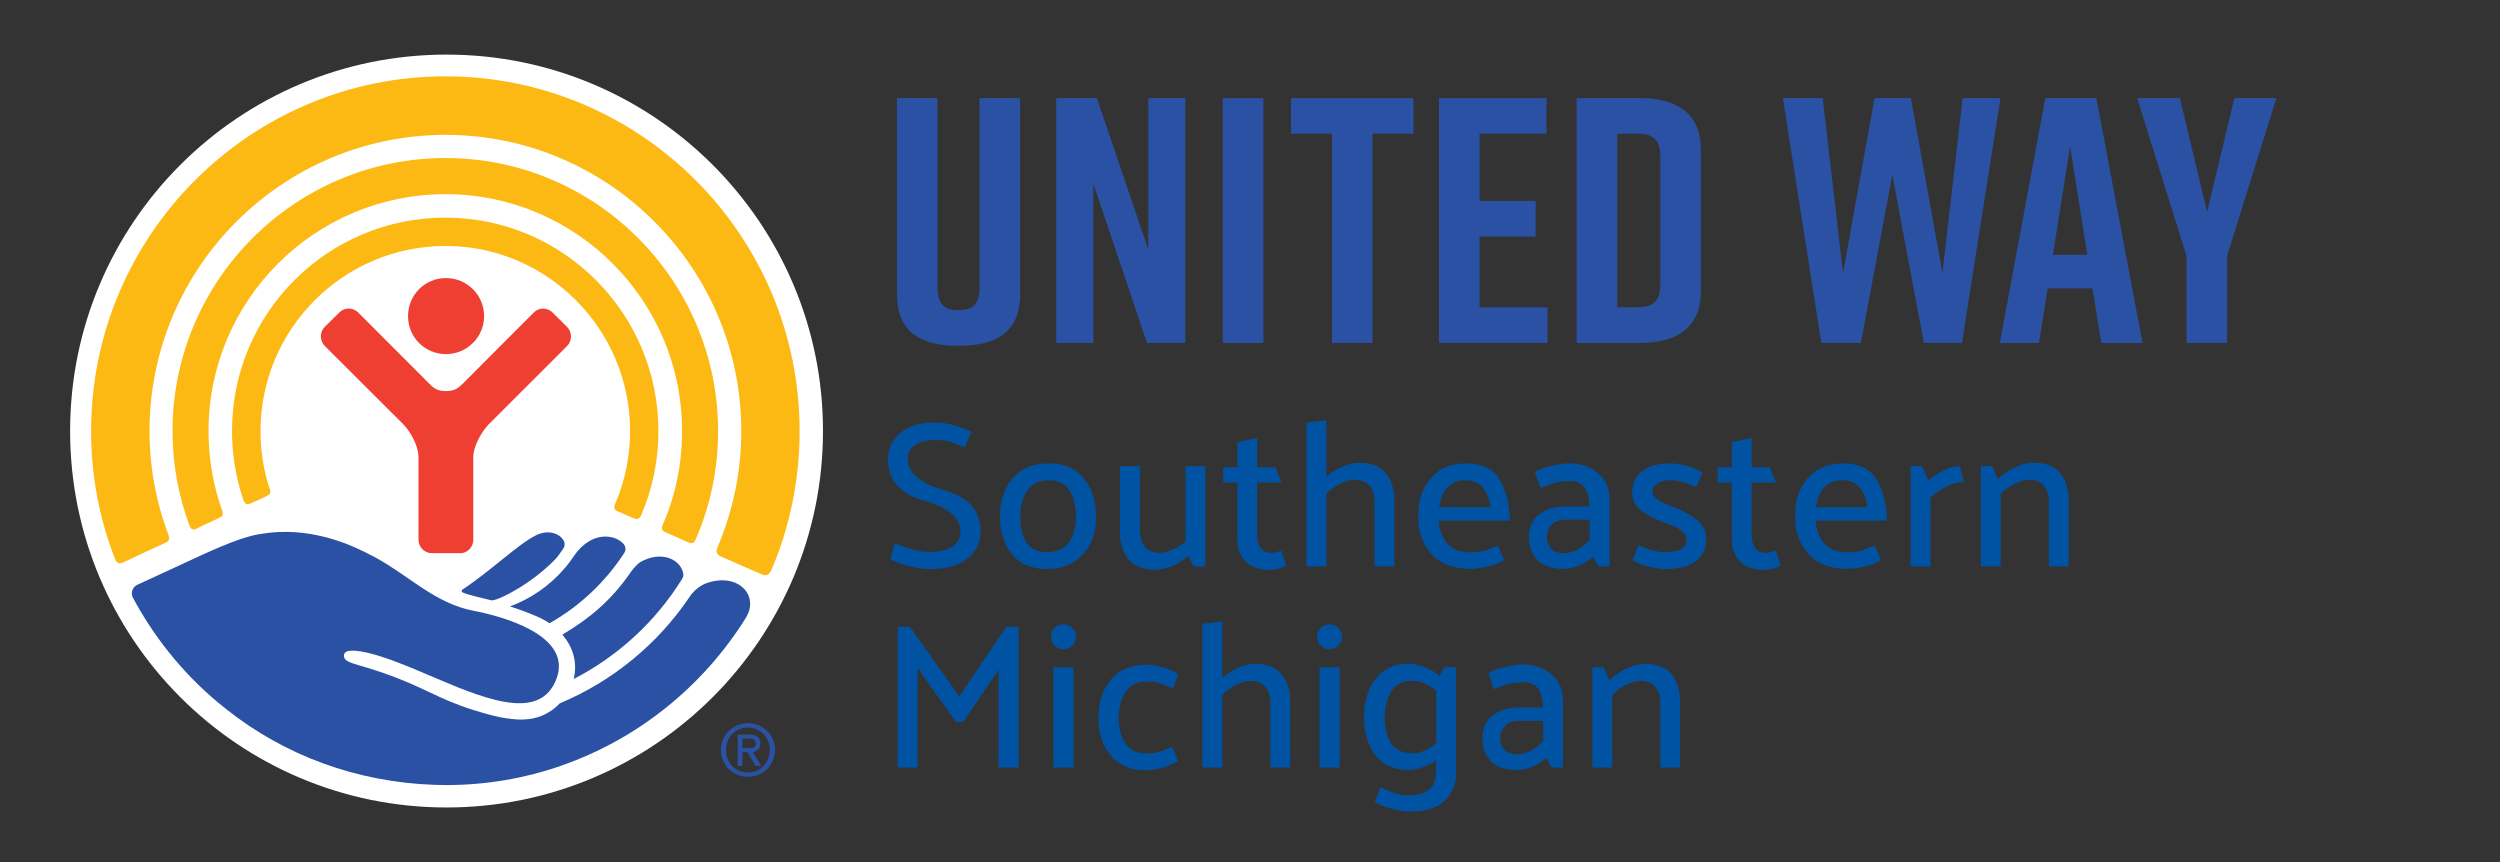 <?xml version="1.0" encoding="UTF-8"?> <svg xmlns="http://www.w3.org/2000/svg" xmlns:xlink="http://www.w3.org/1999/xlink" version="1.1" id="Layer_1" x="0px" y="0px" viewBox="0 0 2610 900" style="enable-background:new 0 0 2610 900;" xml:space="preserve"><rect x="0" y="0" width="2610" height="900" fill="#333333" stroke="none"/> <style type="text/css"> .st0{clip-path:url(#SVGID_00000083767565813067861050000009395745220247143853_);fill:#2A51A3;} .st1{clip-path:url(#SVGID_00000083767565813067861050000009395745220247143853_);fill:#FFFFFF;} .st2{clip-path:url(#SVGID_00000083767565813067861050000009395745220247143853_);fill:#FDB913;} .st3{clip-path:url(#SVGID_00000083767565813067861050000009395745220247143853_);fill:#EF3E32;} .st4{fill:#0052A3;} </style> <g> <defs> <rect id="SVGID_1_" x="73.2" y="57" width="2303.4" height="786"></rect> </defs> <clipPath id="SVGID_00000183939085548568897420000002109636799987323798_"> <use xlink:href="#SVGID_1_" style="overflow:visible;"></use> </clipPath> <path style="clip-path:url(#SVGID_00000183939085548568897420000002109636799987323798_);fill:#2A51A3;" d="M1065.1,306.9 c0,39.5-24.8,54.1-63.6,54.1h-1.5c-38.7,0-63.6-14.2-63.6-54.1V102.4h42.4v198c0,18.3,8,23.4,21.9,23.4c13.9,0,21.9-5.1,21.9-23.4 v-198h42.4V306.9z"></path> <polygon style="clip-path:url(#SVGID_00000183939085548568897420000002109636799987323798_);fill:#2A51A3;" points="1102.7,358 1102.7,102.4 1145.1,102.4 1198.8,260.5 1198.8,102.4 1237.5,102.4 1237.5,358 1197.4,358 1141.5,191.8 1141.5,358 "></polygon> <rect x="1276.6" y="102.4" style="clip-path:url(#SVGID_00000183939085548568897420000002109636799987323798_);fill:#2A51A3;" width="42.4" height="255.7"></rect> <polygon style="clip-path:url(#SVGID_00000183939085548568897420000002109636799987323798_);fill:#2A51A3;" points="1475.7,139.6 1432.9,139.6 1432.9,358 1390.6,358 1390.6,139.6 1347.8,139.6 1347.8,102.4 1475.7,102.4 "></polygon> <polygon style="clip-path:url(#SVGID_00000183939085548568897420000002109636799987323798_);fill:#2A51A3;" points="1502.3,358 1502.3,102.4 1614.5,102.4 1614.5,139.6 1544.7,139.6 1544.7,209.7 1603.2,209.7 1603.2,247 1544.7,247 1544.7,320.8 1615.6,320.8 1615.6,358 "></polygon> <path style="clip-path:url(#SVGID_00000183939085548568897420000002109636799987323798_);fill:#2A51A3;" d="M1775.7,156.4V304 c0,38.7-25.6,54.1-64.3,54.1h-65.4V102.4h65.4C1750.2,102.4,1775.7,117.7,1775.7,156.4 M1710,139.6h-21.6v181.2h21.6 c13.9,0,23.4-5.1,23.4-23.4V163C1733.4,144.7,1723.9,139.6,1710,139.6"></path> <polygon style="clip-path:url(#SVGID_00000183939085548568897420000002109636799987323798_);fill:#2A51A3;" points="2048.3,358 2008.5,358 1975.6,182.7 1942.7,358 1901.5,358 1861.3,102.4 1902.9,102.4 1924.1,285 1957,102.4 1995,102.4 2027.9,285 2049,102.4 2088.5,102.4 "></polygon> <path style="clip-path:url(#SVGID_00000183939085548568897420000002109636799987323798_);fill:#2A51A3;" d="M2184.6,301.1h-46.8 l-9.1,57h-40.9l47.5-255.7h53.3l48.2,255.7h-43.1L2184.6,301.1z M2179.1,266l-17.9-113.6L2143.3,266H2179.1z"></path> <polygon style="clip-path:url(#SVGID_00000183939085548568897420000002109636799987323798_);fill:#2A51A3;" points="2325.1,358 2282.7,358 2282.7,267.1 2231.2,102.4 2275.8,102.4 2304.2,221.1 2332.7,102.4 2376.6,102.4 2325.1,267.1 "></polygon> <path style="clip-path:url(#SVGID_00000183939085548568897420000002109636799987323798_);fill:#FFFFFF;" d="M859.2,450 c0,217-176.1,393-393,393C249,843,73.2,667,73.2,450c0-217,175.8-393,393-393C683.1,57,859.2,232.9,859.2,450"></path> <path style="clip-path:url(#SVGID_00000183939085548568897420000002109636799987323798_);fill:#FDB913;" d="M261.3,525.8 c4-1.9,13.2-6,17.3-8c4.7-2.4,4.1-4.4,2.7-8.2c-6.2-18.8-9.3-38.8-9.3-59.6c0-106.5,86.6-193.2,193.1-193.2 c106.2,0,192.7,86.7,192.7,193.2c0,27.2-5.7,53.4-15.9,76.8c-0.9,1.7-1.1,5,1.7,6.5c3.2,1.3,14.9,6.6,18.3,7.9 c3.5,1.4,5.6,0.6,7.4-3.1c11.7-27.2,18.1-56.9,18.1-88.1c0-123-99.7-222.8-222.5-222.8c-123,0-222.7,99.8-222.7,222.8 c0,25.2,4.2,49.3,11.9,72C255.5,525.5,257.3,527.7,261.3,525.8"></path> <path style="clip-path:url(#SVGID_00000183939085548568897420000002109636799987323798_);fill:#FDB913;" d="M204.8,552.1 c4.5-2.4,20.4-9.6,24.6-11.7c4.4-1.8,3.3-5.5,2.6-7.1c-9.3-26-14.3-53.9-14.3-83.2c0-136.6,110.9-247.4,247.4-247.4 c136.1,0,247,110.8,247,247.4c0,35-7.2,68.2-20.4,98.3c-0.7,1.6-1.8,5.3,2.4,6.9c3.8,1.7,21.5,9.6,24.8,11.1 c3.5,1.4,5.7,0.8,7.4-3.3c15.1-34.6,23.4-72.9,23.4-113c0-157.1-127.6-285.1-284.6-285.1c-157.3,0-285,128-285,285.1 c0,34.6,6.3,67.8,17.7,98.5C198.5,550.5,200,554.3,204.8,552.1"></path> <path style="clip-path:url(#SVGID_00000183939085548568897420000002109636799987323798_);fill:#FDB913;" d="M127.9,587.5 c5.5-2.8,39-18.2,44.8-20.8c6.1-2.6,3.4-7.2,2.6-9.7c-12.4-33.4-19.2-69.4-19.2-106.9c0-170.6,138.6-309.3,309.1-309.3 c170,0,308.7,138.6,308.7,309.3c0,43.1-9,84.1-24.9,121.5c-1.1,2.3-2.2,6.8,3.5,9.3c5.3,2.4,37.9,16.8,42.4,18.5 c4.4,2.1,7.8,1.7,10.7-4.8c18.9-44.6,29.2-93.5,29.2-144.5c0-204.2-165.8-370.4-369.7-370.4c-204.2,0-370,166.2-370,370.4 c0,47,8.8,91.8,24.8,133C120.8,585.4,122.5,589.8,127.9,587.5"></path> <path style="clip-path:url(#SVGID_00000183939085548568897420000002109636799987323798_);fill:#EF3E32;" d="M465.6,369.7 c21.8,0,39.8-17.7,39.8-39.6c0-22.2-18-39.8-39.8-39.8c-22.1,0-39.6,17.6-39.6,39.8C426,352,443.5,369.7,465.6,369.7"></path> <path style="clip-path:url(#SVGID_00000183939085548568897420000002109636799987323798_);fill:#EF3E32;" d="M480.2,577.6 c7.7,0,13.9-6.3,13.9-14v-87c0.4-11,8.2-25.2,15.9-33.4l82-81.9c5.5-5.5,5.5-14.6,0-20l-15-14.9c-5.4-5.6-14.5-5.6-19.9,0 l-73.9,74.1c-5.1,4.8-8.5,7.8-17.5,7.8c-9.3,0-12.8-3-17.6-7.8L374,326.3c-5.6-5.6-14.4-5.6-19.8,0l-15.1,14.9 c-5.5,5.3-5.5,14.5,0,20l82.1,81.9c7.8,8.2,15.4,22.4,15.7,33.4v87c0,7.8,6.3,14,14,14H480.2"></path> <path style="clip-path:url(#SVGID_00000183939085548568897420000002109636799987323798_);fill:#2A51A3;" d="M775.1,781.1h5.4 c6.1,0,8.5-0.8,8.5-5.2c0-3.3-2.1-4.9-7.2-4.9h-6.7L775.1,781.1z M775.1,799.7h-4.9v-32.8h12.3c7.6,0,11.4,3,11.4,9.3 c0,5.8-3.8,8.4-7.9,8.9l8.8,14.6h-5.9l-8.7-14.5h-5.1V799.7z M803.6,782.8c0-13.1-10-23.3-22.9-23.3c-12.8,0-22.8,10.2-22.8,23.3 c0,13.6,10.1,23.7,22.8,23.7C793.6,806.5,803.6,796.5,803.6,782.8 M752.6,782.8c0-15.6,12.9-27.8,28.2-27.8 c15.4,0,28.4,12.1,28.4,27.8c0,16.1-13,28.2-28.4,28.2C765.4,811.1,752.6,798.9,752.6,782.8"></path> <path style="clip-path:url(#SVGID_00000183939085548568897420000002109636799987323798_);fill:#2A51A3;" d="M532.4,633.1 c8.3,2.6,17.4,5.9,27.5,10.2c5,2.1,9.6,4.6,13.8,7.4c31.6-17.9,58.4-43.2,78.1-73.5c1.9-2.9,1.5-6.7-0.8-9.3 c-7.1-8-22.3-11.2-36.2-2.7l-0.1,0.1c-6.1,3.6-11.1,8.7-15.1,14.6c-3.2,4.8-6.7,9.5-10.6,13.9C573.6,611.7,554.1,625.1,532.4,633.1 "></path> <path style="clip-path:url(#SVGID_00000183939085548568897420000002109636799987323798_);fill:#2A51A3;" d="M587.1,662.6 c11.6,13.3,15.9,29.9,11.8,46.3c46.6-24,85.9-60.3,113.4-104.8c1-1.7,1.4-3.7,1-5.6c-3.1-15-23.3-24-45-11.6c0,0,0,0,0,0 c-5.8,4.4-8.9,9.1-10.7,11.7C638,626.6,616.5,645,587.1,662.6"></path> <path style="clip-path:url(#SVGID_00000183939085548568897420000002109636799987323798_);fill:#2A51A3;" d="M578.8,584.8 c3.6-3.7,6.6-8,9.4-12.3c1.4-2.1,1.7-4.9,0.7-7.2c-3.8-8.3-16.6-13.1-29.8-6.2c-19.1,9.7-46.4,36.7-76.3,56.4 c-1.2,0.8-1,2.5,0.3,3.1c7.4,3,20.2,5.7,30.2,8.2C521.1,626.8,554.5,609.5,578.8,584.8"></path> <path style="clip-path:url(#SVGID_00000183939085548568897420000002109636799987323798_);fill:#2A51A3;" d="M143.4,610.5 c10.5-4.8,46.1-21.2,50.9-23.5c20-9.2,53.1-25.2,74.7-29c1.6-0.3,3.3-0.5,5-0.8c0.3,0,0.6-0.1,1-0.2c1.3-0.2,2.6-0.3,3.9-0.5 c1-0.1,2.1-0.2,3.1-0.4c1.2-0.1,2.3-0.2,3.5-0.3c1.4-0.1,2.8-0.2,4.2-0.3c1,0,2-0.1,3-0.1c2.4-0.1,4.8-0.1,7.3-0.1 c0.1,0,0.1,0,0.2,0h0c0.3,0,0.6,0,0.8,0c1.7,0,3.5,0.1,5.2,0.2c0.9,0,1.8,0.1,2.7,0.2c1.2,0.1,2.3,0.2,3.5,0.3 c1.1,0.1,2.1,0.2,3.2,0.3c1,0.1,2.1,0.3,3.1,0.4c7.8,1,16.1,2.7,24.8,5.1c0.1,0,0.2,0,0.3,0.1c1.9,0.5,3.8,1.1,5.8,1.7 c0.3,0.1,0.7,0.2,1,0.3c12.8,4,26.7,10.2,41.3,18.1c34.6,18.7,62.2,47.9,102.2,55.6c28.7,5.4,103.8,25.2,87,70.7 c-8.4,22.9-27.2,28.3-50.8,25c-0.2,0-0.3,0-0.5-0.1c-1-0.2-2.1-0.3-3.1-0.5c-0.8-0.1-1.5-0.3-2.3-0.4c-0.8-0.2-1.6-0.3-2.5-0.5 c-1.3-0.3-2.6-0.6-3.9-0.9c-0.4-0.1-0.8-0.2-1.2-0.3c-25.2-6.2-54.3-19.5-81.8-31.1c-0.7-0.3-1.5-0.6-2.2-0.9 c-1.2-0.5-2.5-1-3.7-1.5c-1.3-0.5-2.6-1.1-3.9-1.6c-1-0.4-2.1-0.8-3.1-1.2c-1.5-0.6-3.1-1.2-4.6-1.8c-0.8-0.3-1.6-0.6-2.5-1 c-2.3-0.9-4.6-1.8-6.9-2.6c0,0,0,0-0.1,0c-1.5-0.5-3-1.1-4.5-1.6c-2.3-0.8-4.5-1.5-6.7-2.2c-2.1-0.7-4.2-1.3-6.3-1.9 c-9.5-2.6-18-4.2-23.8-3.9h-0.1c-0.6,0-1.2,0.1-1.8,0.2c-0.2,0-0.5,0.1-0.7,0.1c-0.4,0.1-0.8,0.2-1.2,0.3c-0.3,0.1-0.7,0.2-1,0.3 c-0.1,0.1-0.2,0.1-0.3,0.2c-1.5,0.8-2.4,2-2.5,3.7c-0.5,8.3,11.3,8.1,40.3,18.2c44.4,15.4,57.5,27.3,94.4,38.8 c12.8,4,26.3,8,39.6,9.4c0.2,0,0.5,0,0.7,0.1c1.5,0.2,3.1,0.3,4.6,0.4c0.3,0,0.6,0,0.9,0.1c1.5,0.1,3,0.1,4.5,0.1 c0.5,0,1.1,0,1.6,0c1.4,0,2.9-0.1,4.3-0.3c0.4,0,0.8-0.1,1.2-0.1c1.3-0.1,2.5-0.3,3.8-0.5c0.5-0.1,1-0.2,1.4-0.3 c1.5-0.3,2.9-0.6,4.3-1c0.4-0.1,0.8-0.3,1.2-0.4c1.2-0.4,2.4-0.8,3.6-1.3c0.3-0.1,0.7-0.3,1-0.4c1.4-0.6,2.8-1.3,4.1-2 c0.4-0.2,0.8-0.5,1.2-0.7c1.4-0.8,2.7-1.6,4.1-2.5c0.2-0.1,0.4-0.3,0.6-0.4c1.2-0.9,2.4-1.8,3.5-2.8c1.5-1.3,3-2.7,4.4-4.2 c55.3-23.1,102.4-62,135.5-111.1c3.2-4.8,7.3-8.9,12.3-11.8c1.9-1.1,3.6-2,5.2-2.5c33.1-11.8,55.8,12.8,41.3,36.1 c-44.4,71.3-112.6,126.7-193.5,154.6l0,0.1c-37.4,12.9-77.6,19.9-119.4,19.9h-0.1H466c-3.9,0-7.8-0.1-11.6-0.2 c-82.1-2.6-158-31.1-218.1-79l0,0c-0.2-0.2-0.4-0.3-0.6-0.5c-39.8-31.1-71.8-70.2-94.7-111.8c-0.7-1.2-1.4-2.6-2.2-4 C136.1,619.1,138.2,612.9,143.4,610.5"></path> </g> <g> <path class="st4" d="M934.3,566.9c4,2,9.4,4.1,16.2,6.2c6.8,2.1,13.5,3.1,20.1,3.1c10.5,0,18.5-1.9,24-5.8c5.5-3.9,8.2-9,8.2-15.3 c0-14.5-12.6-25.3-37.9-32.3c-25.3-7-37.9-21.6-37.9-43.7c0-10.7,4.3-19.7,12.9-27c8.6-7.3,20.3-11,35.3-11c7.3,0,14.4,1,21.3,3 c6.8,2,12.7,4.2,17.6,6.7c-1,2.7-2.2,5.5-3.5,8.2c-1.3,2.7-2.5,5.5-3.5,8.2c-3.7-1.9-8-3.6-12.9-5.3c-4.8-1.7-10.7-2.5-17.6-2.5 c-8.2,0-15.1,1.6-20.6,4.8c-5.5,3.2-8.3,8-8.3,14.5c0,14.8,12.7,25.8,38,33c25.3,7.2,38,21.5,38,43c0,11.5-4.6,21-13.7,28.4 c-9.1,7.4-22.2,11.1-39.2,11.1c-6.2,0-13.9-1.2-23.1-3.5c-9.2-2.3-15.3-4.8-18.1-7.3c0.7-2.7,1.5-5.5,2.3-8.2 C932.6,572.4,933.5,569.6,934.3,566.9z"></path> <path class="st4" d="M1092.4,594.1c-15.8-0.1-27.9-5.4-36.1-15.7c-8.2-10.3-12.3-23.6-12.3-39.9c0.1-16.1,4.6-29.3,13.4-39.4 c8.8-10.2,21.1-15.3,36.9-15.4c16.4,0,28.8,5.2,37.3,15.7c8.4,10.4,12.6,23.9,12.6,40.3c0,16.3-4.6,29.4-13.8,39.3 C1121.2,588.9,1108.6,594,1092.4,594.1z M1123.3,539.7c0-11.2-2.2-20.4-6.7-27.5c-4.5-7.1-11.7-10.7-21.6-10.7s-17.4,3.3-22.2,10 c-4.9,6.7-7.4,15.7-7.6,26.9c0,11.7,2.1,20.9,6.4,27.8c4.2,6.8,11.3,10.3,21.3,10.3c9.8,0,17.3-3.2,22.5-9.7 C1120.5,560.2,1123.2,551.2,1123.3,539.7z"></path> <path class="st4" d="M1240.4,580.3c-4.6,4.3-10.1,7.8-16.5,10.5c-6.4,2.7-12.4,4-18,4c-12.8,0-22.1-3.7-28-11.1 c-5.8-7.4-8.7-16.7-8.7-28v-69.1h21v67.6c0,6.8,1.7,12.3,5.1,16.5c3.4,4.2,8.4,6.4,15,6.4c3.9,0,8.3-1,13.4-3.1 c5-2.1,9.7-4.9,14-8.5v-78.8h20.7v104.8h-11.9L1240.4,580.3z"></path> <path class="st4" d="M1343,590.5c-1.9,1-4.5,2-7.9,3c-3.4,1-6.7,1.5-9.8,1.5c-10.2,0-18.4-2.8-24.4-8.4c-6-5.6-9.1-13.8-9.1-24.4 v-58.5h-14.7l-0.2-15.8h14.9v-26.1l20.7-4.8v30.9h19l6.5,15.8h-25.5v55.3c0,5.3,1.2,9.7,3.6,13.1c2.4,3.4,6.2,5.1,11.3,5.1 c1.7,0,3.5-0.2,5.3-0.8c1.8-0.5,3.4-1,4.9-1.6L1343,590.5z"></path> <path class="st4" d="M1384.7,498c4.5-4.3,9.9-7.9,16.3-10.7c6.4-2.8,12.4-4.2,18-4.2c12.8,0,22.1,3.7,28,11.1 c5.8,7.4,8.7,16.7,8.7,28v69.1H1435v-67.2c0-7.1-1.7-12.7-5.1-16.8c-3.4-4.2-8.5-6.3-15.4-6.5c-4.3,0-9.3,1.4-15,4.1 c-5.7,2.7-10.6,6.3-14.8,10.8v75.6h-20.7V441.2l20.7-2.4V498z"></path> <path class="st4" d="M1576.3,543.6H1502c0.7,9.6,3.7,17.6,9.1,23.8c5.3,6.2,13.3,9.3,24,9.3c6.2,0,11.4-0.7,15.7-2.1 c4.2-1.4,8.5-3.1,12.9-5.1l6.5,15.1c-4.6,3.2-10.5,5.5-17.6,7c-7.1,1.5-12.9,2.3-17.4,2.3c-17.6,0-31.1-5.1-40.5-15.2 c-9.4-10.2-14.1-23.4-14.1-39.9c0-16.3,4.4-29.5,13.3-39.7c8.9-10.2,21.1-15.3,36.8-15.3c17,0,28.9,6,35.6,17.9 C1572.9,513.6,1576.3,527.6,1576.3,543.6z M1556.2,529.5c-1.3-8.6-4-15.5-8.2-20.5c-4.2-5-10.2-7.6-18.1-7.6 c-8.1,0-14.4,2.6-19,7.7c-4.6,5.1-7.4,11.9-8.4,20.4H1556.2z"></path> <path class="st4" d="M1602.4,493c4-2.7,9.9-5,17.5-6.7c7.6-1.7,13.7-2.6,18.1-2.6c12.1,0,22.2,3.4,30.2,10.2 c8.1,6.8,12.1,15.6,12.1,26.4v71.1h-11.7c-1-1.6-1.9-3.2-2.8-5c-0.9-1.7-1.7-3.4-2.6-5c-3.6,3.2-8.2,6-13.8,8.6 c-5.6,2.6-11.2,3.9-16.8,3.9c-12.4,0-21.6-3.1-27.5-9.3c-6-6.2-9-14-9-23.5c0-10.5,3.6-18.5,10.7-24.1c7.1-5.5,16.4-8.3,27.8-8.3 h24.8c0-7.2-1.4-13.4-4.3-18.6c-2.9-5.2-8.4-7.8-16.6-7.8c-6.2,0-11.8,0.8-16.8,2.3c-5,1.5-9.5,3.1-13.4,4.9L1602.4,493z M1614.7,561.1c0,4,1.4,7.8,4.3,11.2c2.9,3.5,7.3,5.2,13.2,5.2c5.3,0,10.3-1.3,15-3.9c4.7-2.6,8.8-5.9,12.4-9.9v-21.2h-25.5 c-6.3,0-11.2,1.9-14.5,5.6C1616.4,551.9,1614.7,556.2,1614.7,561.1z"></path> <path class="st4" d="M1770.9,508.6c-4-1.9-8.2-3.5-12.6-5c-4.4-1.4-9.4-2.2-15-2.2c-5.5,0-9.8,1.1-13.1,3.3c-3.2,2.2-4.9,5.2-4.9,9 c0.1,3.2,2.1,5.9,5.7,8.3s8.7,4.6,15,6.8c8.6,3.2,16.7,7.5,24.2,12.9c7.5,5.4,11.2,12.4,11.2,21.1c0,9.8-3.6,17.5-10.9,23 c-7.3,5.5-17.8,8.3-31.6,8.3c-4.5,0-10.2-0.8-17.3-2.4c-7.1-1.6-12.8-4-17.3-7.1l6.5-15.3c4.5,2.2,9.1,3.9,13.8,5.2 s9.5,1.9,14.3,1.9c6.9,0,12.3-1.1,16.1-3.2c3.8-2.2,5.7-5.3,5.7-9.3c0-4-2.1-7.5-6.2-10.5c-4.1-2.9-9.5-5.5-16.3-7.7 c-8.2-2.7-16-6.6-23.3-11.4c-7.3-4.9-11-11.6-11-20.1c0-9.5,3.6-17,10.7-22.4c7.1-5.4,16.8-8.1,29.1-8.1c4.5,0,10.1,0.9,16.8,2.6 c6.8,1.7,12.4,4.2,16.8,7.3L1770.9,508.6z"></path> <path class="st4" d="M1859.2,590.5c-1.9,1-4.5,2-7.9,3c-3.4,1-6.7,1.5-9.8,1.5c-10.2,0-18.4-2.8-24.4-8.4s-9.1-13.8-9.1-24.4v-58.5 h-14.7l-0.2-15.8h14.9v-26.1l20.7-4.8v30.9h19l6.5,15.8h-25.5v55.3c0,5.3,1.2,9.7,3.6,13.1c2.4,3.4,6.2,5.1,11.3,5.1 c1.7,0,3.5-0.2,5.3-0.8c1.8-0.5,3.4-1,4.9-1.6L1859.2,590.5z"></path> <path class="st4" d="M1969.8,543.6h-74.3c0.7,9.6,3.7,17.6,9.1,23.8c5.3,6.2,13.3,9.3,24,9.3c6.2,0,11.4-0.7,15.7-2.1 c4.2-1.4,8.5-3.1,12.9-5.1l6.5,15.1c-4.6,3.2-10.5,5.5-17.6,7c-7.1,1.5-12.9,2.3-17.4,2.3c-17.6,0-31.1-5.1-40.5-15.2 c-9.4-10.2-14.1-23.4-14.1-39.9c0-16.3,4.4-29.5,13.3-39.7c8.9-10.2,21.1-15.3,36.8-15.3c17,0,28.9,6,35.6,17.9 C1966.4,513.6,1969.8,527.6,1969.8,543.6z M1949.7,529.5c-1.3-8.6-4-15.5-8.2-20.5c-4.2-5-10.2-7.6-18.1-7.6 c-8.1,0-14.4,2.6-19,7.7c-4.6,5.1-7.4,11.9-8.4,20.4H1949.7z"></path> <path class="st4" d="M1994.7,591.3V486.6h11.7l6.7,14.9c4-3.5,9.1-6.8,15.2-10c6.1-3.2,12-4.9,17.6-4.9l4.5,16.6 c-5.8,0-11.8,1.5-18,4.6c-6.3,3.1-11.9,7.1-17,12v71.5H1994.7z"></path> <path class="st4" d="M2086,500.4c4.5-4.9,10.2-9,17.3-12.3c7.1-3.3,13.6-5,19.7-5c12.8,0,22.1,3.7,28,11.1c5.8,7.4,8.7,16.7,8.7,28 v69.1h-20.7v-67.2c0-7.1-1.7-12.7-5.1-16.8c-3.4-4.2-8.5-6.3-15.2-6.5c-4.3,0-9.4,1.4-15.1,4.1c-5.8,2.7-10.7,6.3-14.9,10.8v75.6 h-20.7V486.6h11.7L2086,500.4z"></path> </g> <g> <path class="st4" d="M998.5,754.2l-40.6-56.8v103.9h-20.7V654.4h12.7l51.6,72.6l49-72.6h13v146.9h-21v-102l-36.5,53.8L998.5,754.2z "></path> <path class="st4" d="M1110.2,677.8c-3.6,0-6.6-1.3-9.1-3.8c-2.5-2.5-3.7-5.6-3.7-9.2c-0.1-3.6,1-6.7,3.6-9.2 c2.5-2.5,5.6-3.8,9.2-3.8c3.6,0,6.7,1.3,9.3,3.8c2.6,2.5,3.9,5.6,3.9,9.2c0,3.6-1.3,6.7-3.9,9.2 C1116.8,676.5,1113.8,677.8,1110.2,677.8z M1099.8,801.3V696.6h21v104.8H1099.8z"></path> <path class="st4" d="M1197.2,711.5c-9.8,0-17.1,3.6-21.9,10.7c-4.8,7.1-7.3,16-7.5,26.5c0,10.9,2.3,20,6.9,27.1 c4.6,7.1,11.9,10.7,21.8,10.7c6.3,0,11.3-0.6,15-1.9s7.7-3,12.2-5.2l6.3,14.9c-4.6,3.2-10.2,5.6-16.8,7.3 c-6.6,1.7-12.2,2.6-16.6,2.6c-16.1,0-28.5-5.1-37-15.3c-8.6-10.2-12.9-23.5-12.9-40c0.1-16.3,4.6-29.5,13.3-39.7 c8.7-10.2,21.2-15.3,37.5-15.3c4.3,0,9.8,0.9,16.3,2.7c6.6,1.8,12.1,4.3,16.7,7.5l-6,14.7c-4.5-1.9-8.6-3.5-12.3-5 C1208.4,712.2,1203.4,711.5,1197.2,711.5z"></path> <path class="st4" d="M1276,708c4.5-4.3,9.9-7.9,16.3-10.7c6.4-2.8,12.4-4.2,18-4.2c12.8,0,22.1,3.7,28,11.1 c5.8,7.4,8.7,16.7,8.7,28v69.1h-20.7v-67.2c0-7.1-1.7-12.7-5.1-16.8c-3.4-4.2-8.5-6.3-15.4-6.5c-4.3,0-9.3,1.4-15,4.1 c-5.7,2.7-10.6,6.3-14.8,10.8v75.6h-20.7V651.2l20.7-2.4V708z"></path> <path class="st4" d="M1387.9,677.8c-3.6,0-6.6-1.3-9.1-3.8c-2.5-2.5-3.7-5.6-3.7-9.2c-0.1-3.6,1-6.7,3.6-9.2 c2.5-2.5,5.6-3.8,9.2-3.8c3.6,0,6.7,1.3,9.3,3.8c2.6,2.5,3.9,5.6,3.9,9.2c0,3.6-1.3,6.7-3.9,9.2 C1394.6,676.5,1391.5,677.8,1387.9,677.8z M1377.6,801.3V696.6h21v104.8H1377.6z"></path> <path class="st4" d="M1520.3,806.9c0,11.5-4,21.1-11.9,28.8c-7.9,7.7-19.9,11.6-36.1,11.6c-4.5,0-10.5-0.9-18.3-2.7 c-7.7-1.8-14-4.4-18.9-7.7c1-2.5,2.1-4.9,3.1-7.5c1.1-2.5,2.1-5,3.1-7.5c5,2.3,9.8,4.3,14.1,5.9c4.4,1.7,9.8,2.5,16.1,2.5 c8.6,0,15.4-2,20.3-6c4.9-4,7.3-9.9,7.3-17.7v-12.5c-4.3,3-9.1,5.4-14.3,7.1c-5.2,1.7-10,2.6-14.5,2.6c-15.3,0-26.8-5.2-34.6-15.7 c-7.8-10.4-11.7-23.6-11.7-39.4c0-16,4-29.3,12-39.9c8-10.6,19.6-15.9,34.9-15.9c5,0,10.5,1.2,16.5,3.6c6,2.4,11.2,5.4,15.7,9.2 l5-9.3h11.9V806.9z M1499.4,721c-3.9-3.2-8-5.7-12.2-7.5c-4.2-1.8-8.3-2.7-12.2-2.7c-10.8,0-18.4,3.8-22.8,11.4 c-4.4,7.6-6.6,16.4-6.6,26.4c0,10.5,2.1,19.4,6.3,26.8c4.2,7.3,11.9,11,23.1,11c3.9,0,8-0.9,12.2-2.7c4.2-1.8,8.3-4.3,12.2-7.5V721 z"></path> <path class="st4" d="M1553.8,703c4-2.7,9.9-5,17.5-6.7c7.6-1.7,13.7-2.6,18.1-2.6c12.1,0,22.2,3.4,30.2,10.2 c8.1,6.8,12.1,15.6,12.1,26.4v71.1h-11.7c-1-1.6-1.9-3.2-2.8-5c-0.9-1.7-1.7-3.4-2.6-5c-3.6,3.2-8.2,6-13.8,8.6 c-5.6,2.6-11.2,3.9-16.8,3.9c-12.4,0-21.6-3.1-27.5-9.3c-6-6.2-9-14-9-23.5c0-10.5,3.6-18.5,10.7-24.1c7.1-5.5,16.4-8.3,27.8-8.3 h24.8c0-7.2-1.4-13.4-4.3-18.6c-2.9-5.2-8.4-7.8-16.6-7.8c-6.2,0-11.8,0.8-16.8,2.3c-5,1.5-9.5,3.1-13.4,4.9L1553.8,703z M1566.1,771.1c0,4,1.4,7.8,4.3,11.2c2.9,3.5,7.3,5.2,13.2,5.2c5.3,0,10.3-1.3,15-3.9c4.7-2.6,8.8-5.9,12.4-9.9v-21.2h-25.5 c-6.3,0-11.2,1.9-14.5,5.6C1567.8,761.9,1566.1,766.2,1566.1,771.1z"></path> <path class="st4" d="M1680.4,710.4c4.5-4.9,10.2-9,17.3-12.3c7.1-3.3,13.6-5,19.7-5c12.8,0,22.1,3.7,28,11.1 c5.8,7.4,8.7,16.7,8.7,28v69.1h-20.7v-67.2c0-7.1-1.7-12.7-5.1-16.8c-3.4-4.2-8.5-6.3-15.2-6.5c-4.3,0-9.4,1.4-15.1,4.1 c-5.8,2.7-10.7,6.3-14.9,10.8v75.6h-20.7V696.6h11.7L1680.4,710.4z"></path> </g> </svg> 